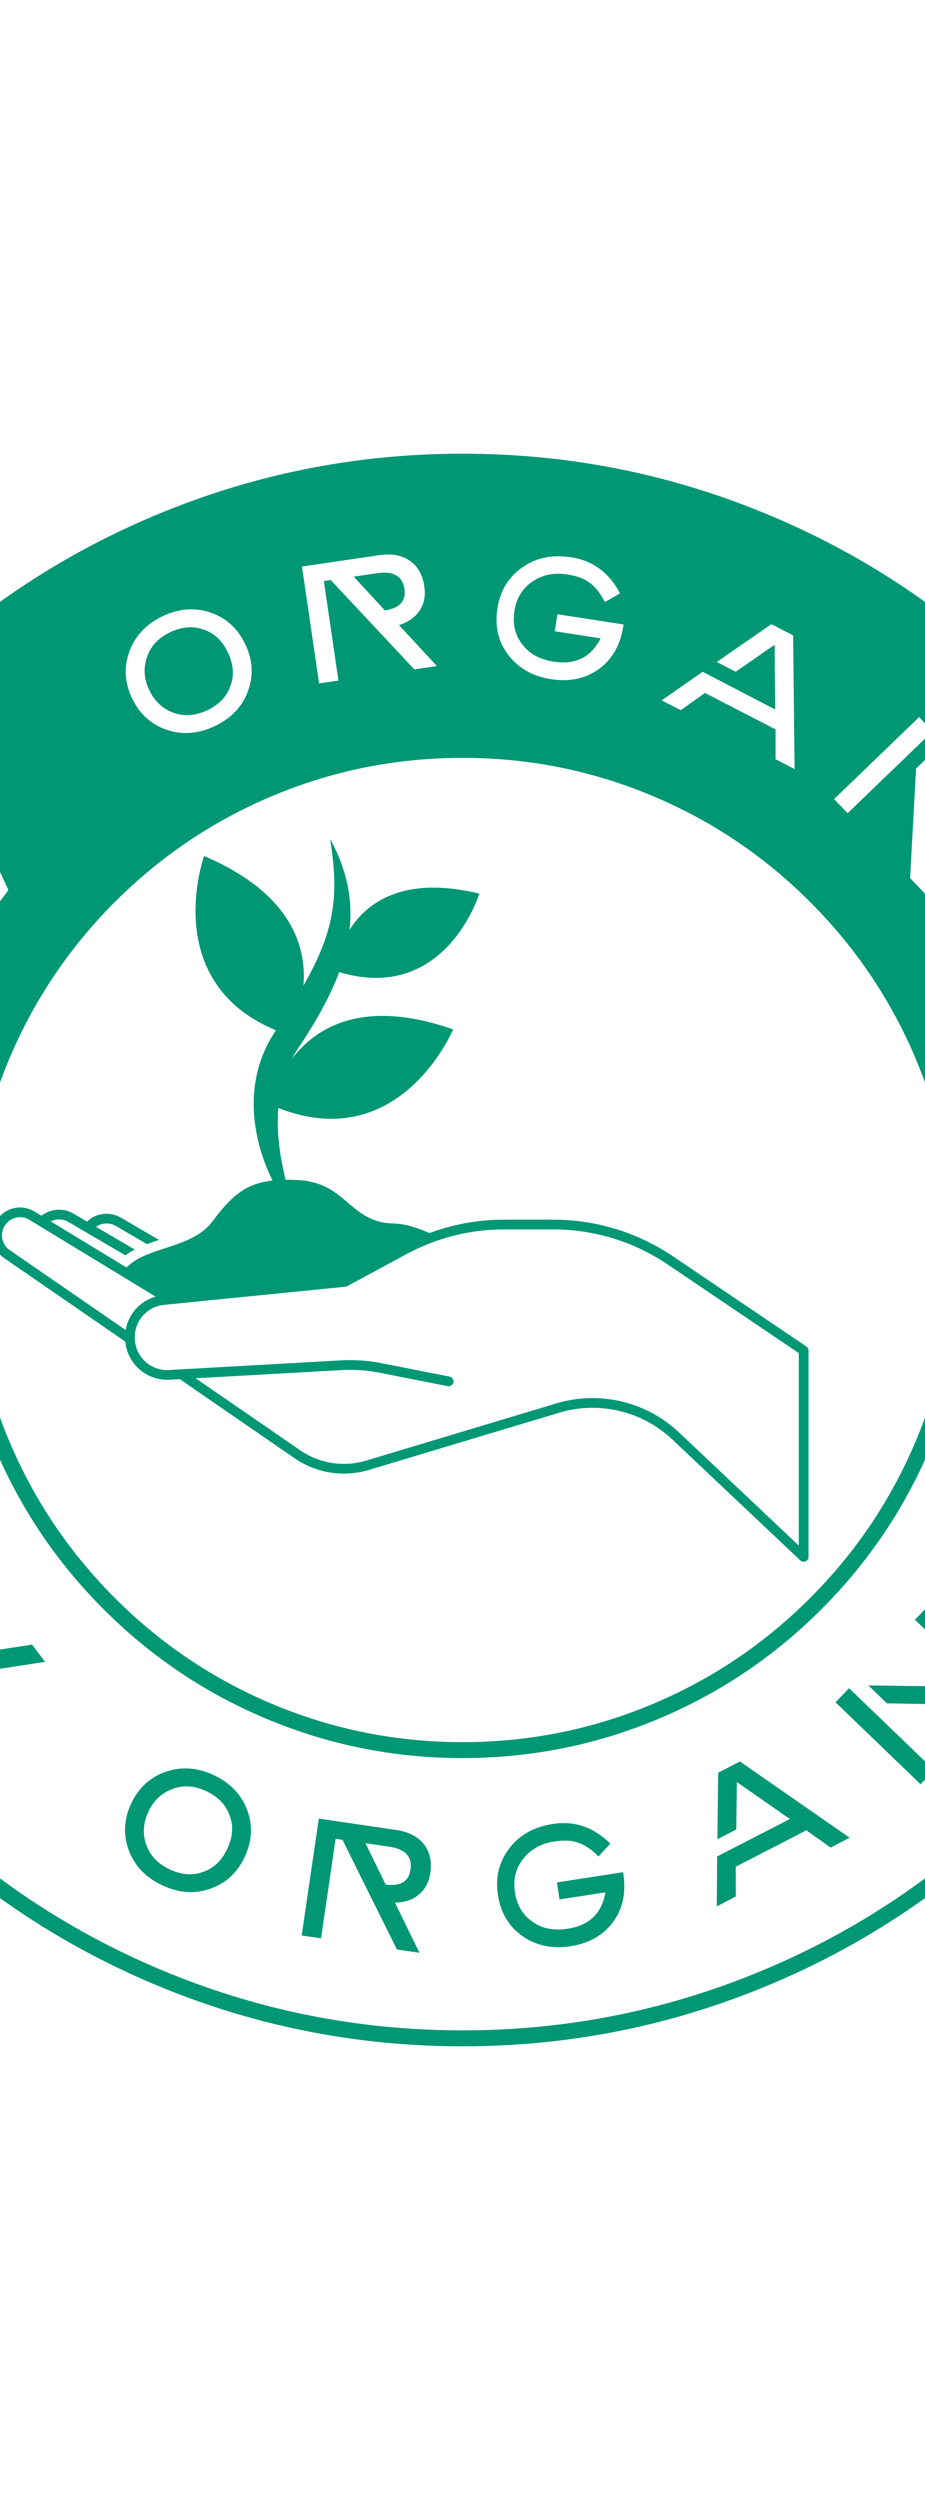 <svg xmlns:mydata="http://www.w3.org/2000/svg" xmlns="http://www.w3.org/2000/svg" xmlns:xlink="http://www.w3.org/1999/xlink" mydata:contrastcolor="ffffff" mydata:template="Default" mydata:presentation="2.5" mydata:layouttype="undefined" mydata:specialfontid="undefined" mydata:id1="658" mydata:id2="830" mydata:companyname="KV Organic" mydata:companytagline="" version="1.1" style="height: 405px;" viewBox="200 100 150 270"><g fill="#009775" fill-rule="none" stroke="none" stroke-width="1" stroke-linecap="butt" stroke-linejoin="miter" stroke-miterlimit="10" stroke-dasharray="" stroke-dashoffset="0" font-family="none" font-weight="none" font-size="none" text-anchor="none" style="mix-blend-mode: normal"><g data-paper-data="{&quot;isGlobalGroup&quot;:true,&quot;bounds&quot;:{&quot;x&quot;:145.99992298084433,&quot;y&quot;:106,&quot;width&quot;:258.0001540383114,&quot;height&quot;:258}}"><g data-paper-data="{&quot;fillRule&quot;:&quot;evenodd&quot;,&quot;fillRuleOriginal&quot;:&quot;evenodd&quot;,&quot;isIcon&quot;:true,&quot;iconStyle&quot;:&quot;standalone&quot;,&quot;selectedEffects&quot;:{&quot;container&quot;:&quot;&quot;,&quot;transformation&quot;:&quot;rotate0;translate50;flipX&quot;,&quot;pattern&quot;:&quot;&quot;},&quot;bounds&quot;:{&quot;x&quot;:198.74536298089618,&quot;y&quot;:168.43681085767096,&quot;width&quot;:132.36813123172135,&quot;height&quot;:117.06911663207771},&quot;iconType&quot;:&quot;icon&quot;,&quot;combineTerms&quot;:&quot;plant hand,fertilizers&quot;,&quot;source&quot;:&quot;combine&quot;,&quot;rawIconId&quot;:&quot;combine_4456cb62-ffb4-4378-a19d-03dc14c53b6f&quot;,&quot;suitableAsStandaloneIcon&quot;:true}" fill-rule="evenodd" id="element-id-43240"><g data-paper-data="{&quot;isPathIcon&quot;:true}" id="element-id-56227"><path d="M205.501,228.711c-1.809,-1.031 -4.058,-0.707 -5.489,0.772c-0.929,0.961 -1.381,2.272 -1.243,3.601c0.138,1.326 0.851,2.518 1.956,3.266l19.582,13.481c0.007,0.075 0.022,0.145 0.031,0.219c0.014,0.109 0.029,0.217 0.047,0.324c0.021,0.118 0.046,0.233 0.074,0.348c0.023,0.101 0.046,0.203 0.074,0.302c0.034,0.121 0.073,0.24 0.113,0.358c0.029,0.087 0.058,0.175 0.091,0.259c0.05,0.132 0.107,0.26 0.165,0.388c0.03,0.066 0.059,0.132 0.091,0.197c0.073,0.146 0.151,0.289 0.233,0.428c0.025,0.041 0.047,0.085 0.073,0.125c0.101,0.164 0.208,0.32 0.321,0.473c0.011,0.015 0.021,0.031 0.032,0.045c1.299,1.732 3.391,2.811 5.731,2.727l1.778,-0.099l7.497,5.162v0l11.095,7.638c3.552,2.446 7.958,3.138 12.091,1.897l30.845,-9.265c6.427,-1.93 13.455,-0.269 18.336,4.34l20.758,19.594c0.149,0.141 0.344,0.215 0.541,0.215c0.106,0 0.212,-0.021 0.312,-0.065c0.29,-0.124 0.476,-0.409 0.476,-0.724v-33.434c0,-0.262 -0.13,-0.508 -0.347,-0.654l-21.629,-14.599c-5.757,-3.887 -12.471,-5.941 -19.417,-5.941h-8.027c-2.193,0 -4.379,0.212 -6.525,0.624c-0.015,0.002 -0.029,0.001 -0.043,0.004c-0.208,0.039 -0.413,0.088 -0.62,0.131c-0.124,0.026 -0.249,0.051 -0.374,0.08c-0.257,0.058 -0.514,0.119 -0.769,0.182c-0.12,0.029 -0.239,0.06 -0.359,0.091c-0.26,0.068 -0.521,0.136 -0.779,0.21c-0.103,0.029 -0.205,0.061 -0.307,0.091c-0.769,0.225 -1.529,0.476 -2.28,0.755c-1.952,-0.877 -4.002,-1.516 -5.882,-1.556c-3.498,-0.073 -5.464,-1.753 -7.365,-3.38c-1.943,-1.661 -3.952,-3.379 -7.859,-3.633c-0.789,-0.052 -1.524,-0.074 -2.214,-0.069c-0.123,-0.501 -0.244,-1.002 -0.352,-1.503c-0.557,-2.598 -0.907,-5.2 -0.924,-7.749c-0.001,-0.795 0.03,-1.585 0.093,-2.365c19.808,7.736 28.347,-12.74 28.347,-12.74c-14.658,-5.116 -22.273,-0.296 -26.097,4.712c0.046,-0.087 0.089,-0.176 0.136,-0.262c0.288,-0.541 0.591,-1.014 0.953,-1.563c0.381,-0.575 0.766,-1.148 1.131,-1.737c1.48,-2.339 2.888,-4.76 4.091,-7.327c0.475,-1.005 0.915,-2.038 1.308,-3.096c17.278,5.134 22.725,-12.725 22.725,-12.725c-12.356,-2.982 -18.25,1.467 -21.039,5.859c0.247,-2.291 0.173,-4.613 -0.253,-6.831c-0.537,-2.807 -1.549,-5.444 -2.9,-7.856c0.419,2.735 0.739,5.423 0.67,8.048c-0.057,2.624 -0.487,5.154 -1.273,7.579c-0.773,2.429 -1.882,4.759 -3.131,7.055c-0.193,0.351 -0.395,0.701 -0.594,1.051c0.525,-6.271 -1.89,-14.92 -16.112,-20.995c0,0 -7.311,20.381 11.647,28.233l-0.132,0.206c-0.381,0.592 -0.803,1.274 -1.144,1.941c-0.704,1.35 -1.241,2.785 -1.632,4.245c-0.759,2.933 -0.865,5.961 -0.469,8.841c0.392,2.886 1.239,5.641 2.403,8.207c0.137,0.301 0.28,0.598 0.425,0.893c-4.602,0.53 -6.836,2.765 -9.759,6.645c-1.831,2.43 -4.818,3.402 -7.708,4.342c-2.414,0.785 -4.72,1.555 -6.203,3.114l-12.303,-7.48c0.881,-0.438 1.945,-0.43 2.84,0.078l9.278,5.429c0.469,-0.354 0.976,-0.665 1.511,-0.943l-6.292,-3.682c0.942,-0.654 2.19,-0.732 3.214,-0.148l5.058,2.96c0.643,-0.243 1.301,-0.465 1.96,-0.681l-6.23,-3.644c-1.778,-1.013 -3.988,-0.73 -5.452,0.665l-2.259,-1.321c-1.651,-0.937 -3.671,-0.763 -5.123,0.38zM201.616,235.048c-0.724,-0.491 -1.187,-1.264 -1.277,-2.127c-0.09,-0.863 0.205,-1.716 0.808,-2.34c0.93,-0.962 2.393,-1.172 3.555,-0.511l20.527,12.481c-2.532,0.724 -4.405,2.831 -4.848,5.415zM259.39,269.112c-3.669,1.102 -7.585,0.488 -10.742,-1.685l-16.032,-11.037l-0.884,-0.61l23.646,-1.327c2.075,-0.116 4.16,0.028 6.201,0.432l11.024,2.177c0.052,0.01 0.103,0.014 0.154,0.014c0.368,0 0.699,-0.259 0.772,-0.635c0.085,-0.428 -0.193,-0.843 -0.621,-0.927l-11.024,-2.177c-2.171,-0.428 -4.388,-0.583 -6.595,-0.459l-25.949,1.458l-2.029,0.113c-2.885,0.114 -5.281,-2.089 -5.452,-4.981v-0.1c0,-0.002 -0.001,-0.004 -0.001,-0.007c-0.112,-2.835 1.986,-5.233 4.826,-5.484l29.326,-2.928c0.104,-0.01 0.205,-0.041 0.297,-0.091l9.623,-5.204c0.168,-0.091 0.339,-0.175 0.508,-0.262c1.133,-0.588 2.297,-1.109 3.486,-1.561c0.015,-0.006 0.03,-0.011 0.045,-0.017c1.236,-0.467 2.498,-0.86 3.781,-1.178c0.005,-0.001 0.011,-0.002 0.016,-0.004h0.001h0.002c0.297,-0.074 0.594,-0.141 0.892,-0.207c0.062,-0.013 0.122,-0.025 0.184,-0.038c2.246,-0.476 4.542,-0.721 6.845,-0.721h8.027c6.631,0 13.04,1.96 18.535,5.669l21.282,14.366v31.186l-19.429,-18.338c-5.29,-4.994 -12.903,-6.796 -19.873,-4.703z" id="element-id-76216"/></g></g><g data-paper-data="{&quot;isMirroredPrimaryText&quot;:true}" fill-rule="nonzero" id="element-id-9135"><path d="M164.529,262.25l5.517,-1.775l18.211,13.038l-1.399,-4.346l-13.559,-9.739l9.447,-3.04l-0.971,-3.019l-18.218,5.862zM170.366,280.39l7.001,-12.248l-2.455,-1.738l-5.803,10.081z" data-paper-data="{&quot;glyphName&quot;:&quot;K&quot;,&quot;glyphIndex&quot;:0,&quot;firstGlyphOfWord&quot;:true,&quot;word&quot;:1}" id="element-id-47925"/><path d="M194.369,284.564l-2.124,-2.816l-7.475,16.287l3.651,-0.562zM185.822,305.015l21.486,-3.294l-2.107,-2.794l-21.486,3.294z" data-paper-data="{&quot;glyphName&quot;:&quot;V&quot;,&quot;glyphIndex&quot;:1,&quot;lastGlyphOfWord&quot;:true,&quot;word&quot;:1}" id="element-id-57365"/><path d="M240.238,326.156c-0.875,-2.684 -2.716,-4.737 -5.532,-6.073c-2.767,-1.312 -5.546,-1.45 -8.215,-0.416c-2.305,0.904 -4.056,2.555 -5.204,4.976c-1.136,2.396 -1.306,4.797 -0.56,7.178c0.888,2.721 2.765,4.761 5.532,6.073c2.791,1.324 5.522,1.499 8.166,0.454c2.329,-0.892 4.081,-2.543 5.24,-4.989c1.16,-2.446 1.33,-4.846 0.571,-7.203zM232.868,335.763c-1.687,0.622 -3.513,0.452 -5.39,-0.438c-1.853,-0.879 -3.128,-2.209 -3.738,-3.921c-0.648,-1.76 -0.539,-3.584 0.339,-5.437c0.82,-1.729 2.043,-2.904 3.656,-3.562c1.843,-0.76 3.74,-0.677 5.741,0.272c1.853,0.879 3.14,2.185 3.75,3.896c0.672,1.71 0.538,3.523 -0.376,5.45c-0.914,1.927 -2.233,3.177 -3.982,3.74z" data-paper-data="{&quot;glyphName&quot;:&quot;O&quot;,&quot;glyphIndex&quot;:2,&quot;firstGlyphOfWord&quot;:true,&quot;word&quot;:2}" id="element-id-50613"/><path d="M268.018,348.852l-3.974,-8.127c1.523,-0.025 2.797,-0.418 3.771,-1.215c1.09,-0.835 1.736,-2.039 1.974,-3.662c0.266,-1.812 -0.088,-3.356 -1.065,-4.605c-0.981,-1.222 -2.471,-1.993 -4.445,-2.283l-12.578,-1.846l-2.779,18.935l3.138,0.461l2.366,-16.122l1.109,0.163l8.832,17.766zM262.539,337.796l-3.272,-6.698l3.841,0.564c2.597,0.381 3.767,1.631 3.462,3.713c-0.286,1.948 -1.619,2.747 -4.03,2.42z" data-paper-data="{&quot;glyphName&quot;:&quot;R&quot;,&quot;glyphIndex&quot;:3,&quot;word&quot;:2}" id="element-id-67106"/><path d="M280.746,339.479c0.471,3.053 1.904,5.35 4.331,6.912c2.146,1.356 4.599,1.835 7.409,1.402c3.053,-0.471 5.366,-1.796 6.943,-3.948c1.577,-2.152 2.116,-4.753 1.649,-7.779l-0.042,-0.27l-10.727,1.655l0.425,2.756l7.431,-1.147c-0.553,3.405 -2.604,5.354 -6.117,5.896c-2.243,0.346 -4.153,-0.023 -5.708,-1.139c-1.578,-1.084 -2.516,-2.682 -2.837,-4.763c-0.338,-2.189 0.171,-4.093 1.556,-5.69c1.172,-1.37 2.782,-2.227 4.809,-2.54c2.594,-0.4 4.712,-0.119 7.181,2.433l1.918,-2.094c-2.71,-2.68 -5.803,-3.724 -9.316,-3.182c-2.918,0.45 -5.167,1.655 -6.8,3.622c-1.866,2.252 -2.567,4.878 -2.104,7.877z" data-paper-data="{&quot;glyphName&quot;:&quot;G&quot;,&quot;glyphIndex&quot;:4,&quot;word&quot;:2}" id="element-id-94212"/><path d="M316.298,333.239l-0.068,8.096l3.085,-1.592l-0.001,-4.83l11.443,-5.906l3.936,2.799l3.085,-1.592l-17.791,-12.355l-3.523,1.818l-0.131,10.774l3.061,-1.58l0.097,-7.68l8.599,5.992z" data-paper-data="{&quot;glyphName&quot;:&quot;A&quot;,&quot;glyphIndex&quot;:5,&quot;word&quot;:2}" id="element-id-95442"/><path d="M335.49,308.272l13.785,13.275l2.2,-2.284l-13.785,-13.275zM350.566,292.615l-2.2,2.284l11.304,10.885l-18.857,-0.244l3.013,2.902l17.775,0.303l2.75,-2.856z" data-paper-data="{&quot;glyphName&quot;:&quot;N&quot;,&quot;glyphIndex&quot;:6,&quot;word&quot;:2}" id="element-id-70424"/><path d="M357.339,282.384l-1.628,2.722l16.424,9.824l1.628,-2.722z" data-paper-data="{&quot;glyphName&quot;:&quot;I&quot;,&quot;glyphIndex&quot;:7,&quot;word&quot;:2}" id="element-id-70270"/><path d="M380.732,268.112c-0.801,2.499 -2.042,4.312 -3.716,5.412c-1.673,1.1 -3.495,1.32 -5.422,0.703c-1.901,-0.609 -3.203,-1.83 -3.943,-3.733c-0.748,-1.876 -0.747,-4.029 0.012,-6.398c1.01,-3.15 2.723,-5.271 5.13,-6.423l-0.077,-2.896c-3.737,1.358 -6.272,4.162 -7.657,8.484c-0.96,2.994 -0.98,5.744 -0.094,8.267c0.993,2.902 2.891,4.774 5.677,5.667c2.812,0.901 5.444,0.482 7.923,-1.251c2.179,-1.512 3.743,-3.796 4.719,-6.842c0.693,-2.161 0.981,-4.136 0.831,-5.906c-0.15,-1.771 -0.741,-3.51 -1.781,-5.193l-2.138,2.013c1.316,2.345 1.511,5.049 0.535,8.095z" data-paper-data="{&quot;glyphName&quot;:&quot;C&quot;,&quot;glyphIndex&quot;:8,&quot;lastGlyphOfWord&quot;:true,&quot;word&quot;:2}" id="element-id-51374"/></g><g data-paper-data="{&quot;isContainerElementsWrapper&quot;:true}" fill-rule="evenodd" id="element-id-54204"><path d="M224.78,116.147c-15.436,6.529 -29.102,15.741 -40.997,27.636c-11.895,11.895 -21.107,25.56 -27.636,40.997c-6.765,15.994 -10.148,32.734 -10.148,50.22c0,17.485 3.383,34.225 10.148,50.22c6.529,15.437 15.741,29.103 27.636,40.997c11.895,11.895 25.56,21.108 40.997,27.637c15.995,6.765 32.735,10.147 50.22,10.147c17.486,0 34.226,-3.383 50.22,-10.147c15.437,-6.53 29.102,-15.742 40.997,-27.637c11.895,-11.894 21.107,-25.56 27.636,-40.997c6.765,-15.994 10.148,-32.734 10.148,-50.22c0,-0.015 0,-0.03 -0.001,-0.045c-0.006,-17.469 -3.388,-34.195 -10.147,-50.175c-6.529,-15.436 -15.741,-29.102 -27.635,-40.997c-11.895,-11.895 -25.56,-21.107 -40.997,-27.636c-15.995,-6.765 -32.735,-10.148 -50.22,-10.148c-17.486,0 -34.226,3.383 -50.22,10.148zM264.703,133.765l6.142,6.642l-3.652,0.536l-13.565,-14.478l-1.109,0.163l2.366,16.122l-3.138,0.461l-2.779,-18.935l12.578,-1.846c1.975,-0.29 3.623,0.021 4.914,0.909c1.295,0.915 2.077,2.293 2.343,4.105c0.238,1.623 -0.035,2.962 -0.839,4.075c-0.704,1.043 -1.81,1.785 -3.262,2.247zM280.662,131.061c-0.471,3.053 0.203,5.675 2.046,7.895c1.637,1.94 3.831,3.136 6.641,3.57c3.053,0.471 5.658,-0.095 7.811,-1.672c2.152,-1.577 3.45,-3.894 3.916,-6.92l0.042,-0.27l-10.727,-1.655l-0.425,2.756l7.43,1.147c-1.553,3.08 -4.097,4.32 -7.609,3.778c-2.242,-0.346 -3.953,-1.274 -5.099,-2.806c-1.178,-1.51 -1.59,-3.316 -1.269,-5.397c0.337,-2.189 1.396,-3.851 3.199,-4.956c1.53,-0.953 3.324,-1.285 5.351,-0.973c2.594,0.4 4.529,1.307 6.113,4.484l2.46,-1.419c-1.776,-3.372 -4.411,-5.3 -7.924,-5.842c-2.918,-0.45 -5.425,0.02 -7.575,1.404c-2.457,1.585 -3.918,3.877 -4.381,6.876zM257.361,125.917l5.059,5.475c2.403,-0.38 3.451,-1.529 3.165,-3.476c-0.306,-2.083 -1.786,-2.943 -4.383,-2.562zM234.568,131.887c-2.633,-1.021 -5.387,-0.895 -8.203,0.441c-2.767,1.312 -4.632,3.377 -5.52,6.098c-0.758,2.357 -0.588,4.757 0.56,7.178c1.136,2.396 2.887,4.047 5.204,4.976c2.669,1.034 5.436,0.871 8.203,-0.441c2.791,-1.324 4.655,-3.327 5.519,-6.036c0.783,-2.368 0.613,-4.769 -0.547,-7.215c-1.16,-2.446 -2.911,-4.096 -5.216,-5zM307.303,145.964l6.638,-4.635l11.771,6.106l-0.099,-10.48l-6.316,4.37l-3.062,-1.58l8.859,-6.135l3.522,1.818l0.236,21.658l-3.085,-1.592l0.001,-4.83l-11.443,-5.906l-3.936,2.799zM237.343,143.673c-0.586,1.7 -1.873,3.006 -3.75,3.896c-1.853,0.879 -3.69,1.024 -5.402,0.413c-1.773,-0.612 -3.117,-1.85 -3.995,-3.703c-0.82,-1.729 -0.956,-3.42 -0.444,-5.084c0.578,-1.908 1.843,-3.325 3.843,-4.274c1.853,-0.879 3.678,-1.048 5.39,-0.438c1.749,0.562 3.069,1.813 3.982,3.74c0.914,1.927 1.047,3.74 0.376,5.45zM349.039,148.681l-13.786,13.275l2.2,2.284l13.786,-13.275zM364.116,164.337l-2.2,-2.284l-11.304,10.885l0.955,-18.834l-3.013,2.902l-0.973,17.751l2.75,2.856zM331.376,178.624c7.365,7.364 13.063,15.815 17.097,25.35c4.17,9.859 6.255,20.201 6.255,31.026c0,10.824 -2.085,21.166 -6.255,31.026c-4.033,9.535 -9.731,17.985 -17.096,25.35c-7.365,7.365 -15.814,13.063 -25.35,17.096c-9.86,4.171 -20.202,6.255 -31.026,6.255c-10.825,0 -21.167,-2.085 -31.026,-6.255c-9.536,-4.033 -17.986,-9.731 -25.35,-17.096c-7.364,-7.365 -13.063,-15.815 -17.096,-25.35c-4.17,-9.86 -6.255,-20.202 -6.255,-31.026h0c0,-10.825 2.085,-21.167 6.255,-31.026c4.033,-9.536 9.732,-17.986 17.096,-25.35c7.364,-7.364 15.814,-13.063 25.35,-17.096c9.859,-4.17 20.202,-6.255 31.026,-6.255c10.825,0 21.167,2.085 31.026,6.255c9.535,4.033 17.985,9.732 25.349,17.096zM192.29,156.953l9.074,19.753l-2.107,2.794l-9.074,-19.753zM177.227,176.926l2.124,-2.816l14.047,2.17l1.544,3.356zM371.806,175.266l1.628,2.722l-16.424,9.824l-1.628,-2.722zM177.541,211.937l5.517,1.776l-0.971,3.019l-18.218,-5.862l0.971,-3.019l9.447,3.04l-5.335,-15.819l1.399,-4.346zM367.401,206.159c-0.801,-2.499 -0.844,-4.696 -0.122,-6.564c0.722,-1.868 2.076,-3.106 4.003,-3.723c1.9,-0.609 3.67,-0.372 5.377,0.745c1.7,1.092 2.95,2.844 3.709,5.213c1.01,3.15 0.849,5.872 -0.441,8.209l1.745,2.312c2.251,-3.277 2.684,-7.033 1.299,-11.355c-0.96,-2.994 -2.542,-5.243 -4.729,-6.782c-2.495,-1.784 -5.127,-2.204 -7.913,-1.311c-2.812,0.901 -4.71,2.773 -5.72,5.623c-0.893,2.497 -0.84,5.264 0.137,8.311c0.692,2.161 1.606,3.935 2.757,5.289c1.151,1.354 2.643,2.426 4.468,3.19l0.569,-2.881c-2.434,-1.144 -4.164,-3.23 -5.141,-6.276zM176.066,201.439l12.83,-5.866l-1.256,3.904l-10.593,4.805zM158.524,284.215c-6.463,-15.28 -9.775,-31.255 -9.937,-47.925h44.115c0.16,10.706 2.309,20.953 6.45,30.741c4.164,9.845 10.047,18.568 17.648,26.17c7.602,7.602 16.325,13.485 26.169,17.649c10.181,4.306 20.858,6.459 32.031,6.459c11.173,0 21.85,-2.153 32.031,-6.459c9.845,-4.164 18.568,-10.047 26.17,-17.649c7.602,-7.601 13.485,-16.324 17.649,-26.17c4.14,-9.788 6.29,-20.035 6.449,-30.741h44.116c-0.162,16.671 -3.475,32.646 -9.939,47.925c-6.398,15.127 -15.425,28.519 -27.083,40.177c-11.658,11.658 -25.05,20.686 -40.177,27.084c-15.673,6.629 -32.078,9.944 -49.215,9.944c-17.137,0 -33.542,-3.315 -49.215,-9.944c-15.127,-6.399 -28.52,-15.427 -40.177,-27.084c-11.657,-11.657 -20.685,-25.049 -27.084,-40.177z" data-paper-data="{&quot;isBaseLogoContainer&quot;:true}" id="element-id-11933"/></g></g></g></svg>
